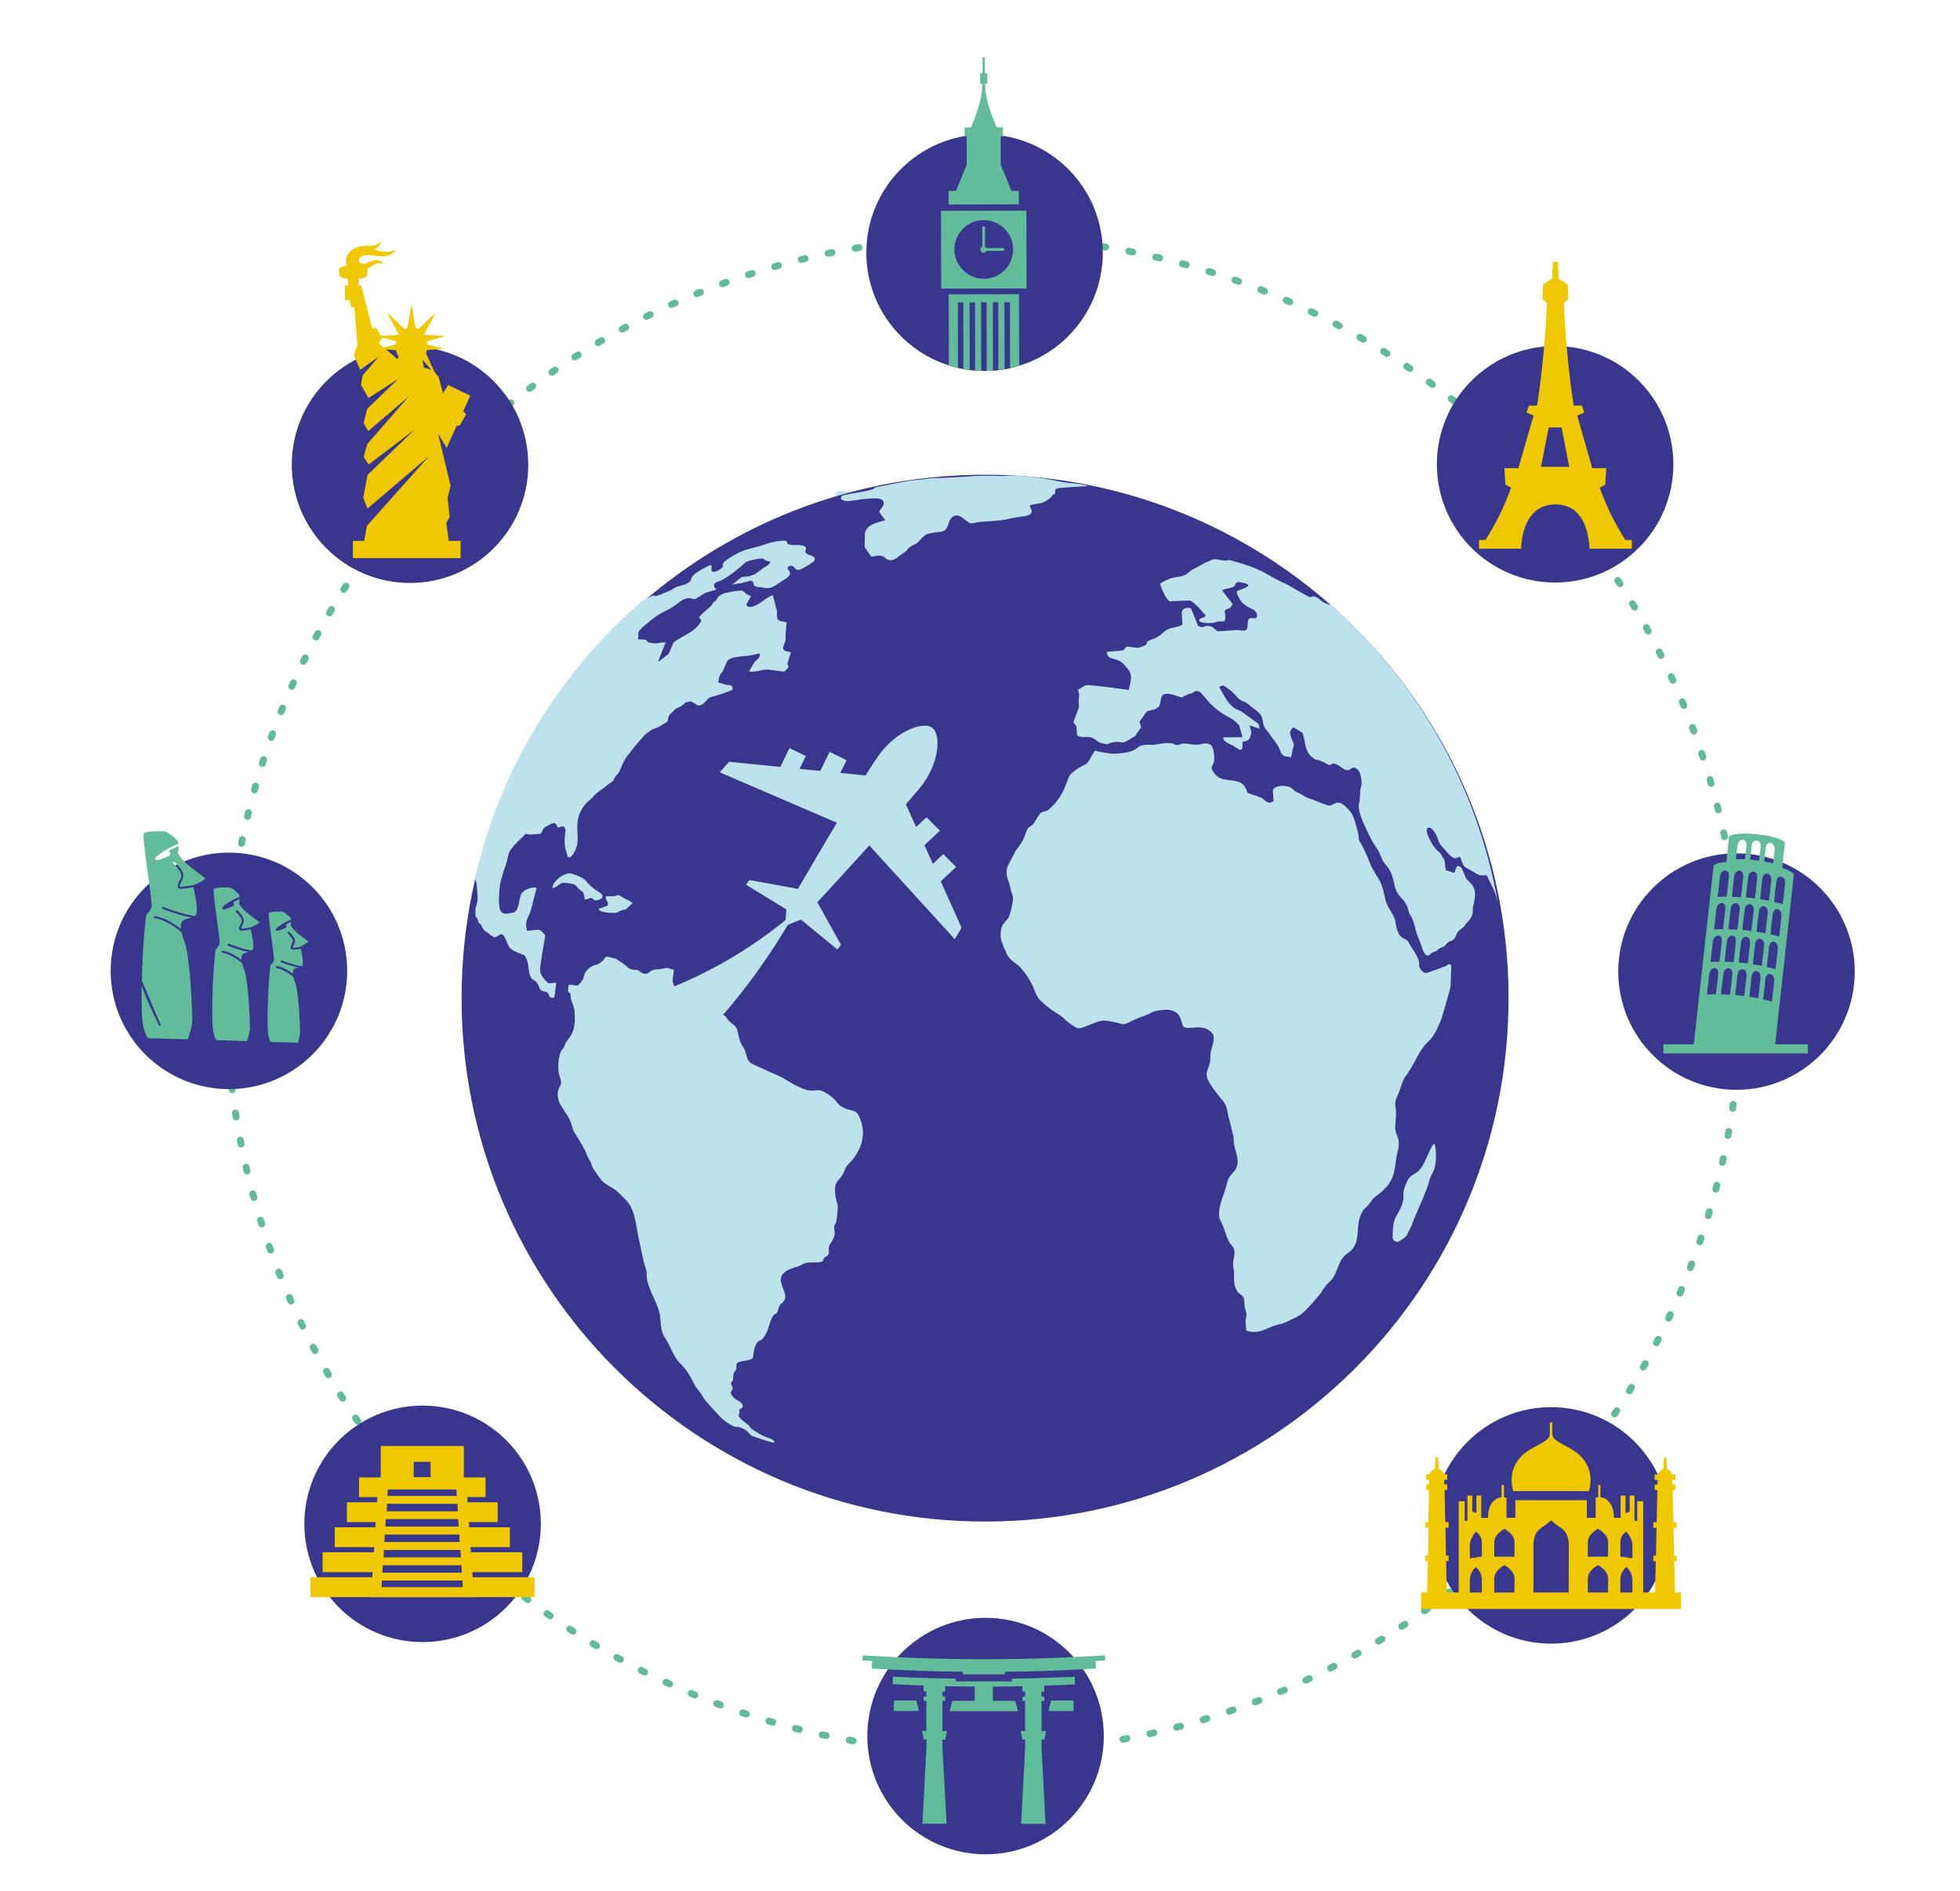 <?xml version="1.0" encoding="utf-8"?>
<!-- Generator: Adobe Illustrator 24.1.0, SVG Export Plug-In . SVG Version: 6.00 Build 0)  -->
<svg version="1.1" id="Layer_1" xmlns="http://www.w3.org/2000/svg" xmlns:xlink="http://www.w3.org/1999/xlink" x="0px" y="0px"
	 viewBox="0 0 1372.4 1324" style="enable-background:new 0 0 1372.4 1324;" xml:space="preserve">
<style type="text/css">
	.st0{fill:none;stroke:#61BB99;stroke-width:4.825;stroke-linecap:round;stroke-miterlimit:10;stroke-dasharray:2.757,16.515;}
	.st1{fill-rule:evenodd;clip-rule:evenodd;fill:#BDE2EC;}
	.st2{fill:#38378D;}
	.st3{fill:#BDE2EC;}
	.st4{fill:#EFC802;}
	.st5{fill:#62BC99;}
	.st6{clip-path:url(#SVGID_2_);}
	.st7{fill:#F18948;}
</style>
<circle class="st0" cx="688.8" cy="696.5" r="530.4"/>
<path class="st1" d="M573.1,303.6c2.7,0,5.3,0.1,7.9,0.1c-7.6-0.1-7.9-0.1-15.7,0C567.9,303.7,570.5,303.6,573.1,303.6z"/>
<path class="st1" d="M620.7,387.1c3,0.3,3.4-0.2,5.2-1c4.1-1.2,6.7,0.8,7.2-4.3c0.2-3.6,1.7-1.2,2.1-3.4c0.6-2.9-5.6-4.5-8.5-3.4
	c-0.6,0.2-1.1,0.5-1.6,1c-4.3,2.7-5.8-0.1-5,3.6c0.6,3.1-0.2,1.8-1.3,3.9C618.2,384.8,620,386.2,620.7,387.1L620.7,387.1z"/>
<path class="st1" d="M584.4,345.8c2.2,1.9,0.7-0.7,4.6,4.4c2.8,0.5,4.9,0.4,7.8,1.1c3.2,0.7,4.7-0.4,7.1-0.8c2.9-0.6,13-1.1,9.2-4.1
	c-4.3-3.2-8.6-1.7-14.9-1.8c-1,0-3.1,0-4-0.1C593,344.3,587.7,342.2,584.4,345.8L584.4,345.8z"/>
<path class="st1" d="M642.4,381.8c-5.4,0.8-4.3-1.3-5.9,6.9c-0.1,1.2-0.2,2.4-0.1,3.7c0.7,0.4,1,0.8,3.1,0.2
	c7.5-2.3,2.6-0.8,10.7-1.1c1-0.1,1.9-0.2,2.9-0.5c2.1-0.5,2-0.5,2.3-1.2c0.8-1.9-0.7-0.4,1.5-2c0.3-1.2,0.3-1.2,0.6-2.5l-3.9-1.8
	c-1.7-2-0.8-3-3.4-4.7c-1.6-1.3-3-2.9-4-4.7c-1.5-2.4,0.3-3.5-2-5.7c-2.6-2.3-1.5-2.6-6.6-2.8c-2.8,0-3.2,1.3-4.4,2.5
	c-1,1-0.9,0.7-0.5,1.9c0.4,1,0.4,2.5,0.8,3.3c1.4,1.6,3,2.9,4.9,3.9C639.9,378.1,642.4,378.6,642.4,381.8L642.4,381.8z"/>
<g>
	<path class="st2" d="M1056.3,698.9c0,202.4-164.1,366.5-366.5,366.5S323.2,901.3,323.2,698.9s164.1-366.5,366.5-366.5
		S1056.3,496.4,1056.3,698.9z"/>
	<path class="st3" d="M668.5,657.6L608.7,592c-13.5,14.9-27.2,29.8-36.4,39.8l16.6,29.8l-2.6,3.2l-25.5-20.9l-9.2,3.7
		c-19,32.1-42.1,61.7-68.5,88c-0.1,0.1-0.4,0.3-0.5,0.5l-0.5,0.5c-1.8,1.7-3.5,3.5-5.3,5.1l-4.4-6.5l-4.4-9.4l-4.9-4.7l-9.5-4.5
		l-5.8-0.6l-4.4-5.5l-2.7-1.9l-3.1-2.3l-2.3-2.8c3-0.8,5.8-1.7,8.6-2.6l0.8-0.3l0.8-0.3c38.1-11.8,73.7-30.9,104.6-56.1l0.5-7.4
		l-28.2-17.3l2.3-3.3l34,6.2c6.9-11.7,17.1-29.3,27.3-46.3l-82-35.3l6.5-7.4l35.9,3.6l6.4-13.2l11.4,5.6l-1,2.1l-3.3,6.9l14.5,1.4
		l5.5-11.3l1-2.1l11.9,5.9l-4.4,8.9l17.7,1.8c3.2-5.3,6.2-9.8,8.6-13.2c11.7-17.3,31.2-25,37.9-20.3c6.7,4.7,5.1,25.3-8,41.6
		c-2.7,3.3-6.2,7.4-10.3,12.1l7.2,15.9l5.6-5.3l1.7-1.5l9.4,9.4l-1.7,1.5l-9.2,8.6l5.9,13.1l5.6-5.3l1.7-1.5l9,9l-10.8,10l14.6,32.5
		L668.5,657.6z"/>
	<path class="st1" d="M931.3,423.6L931.3,423.6c-0.5-0.1-0.8-0.3-1.2-0.4c-5.9-1.9-5.8-4.4-9.9-5.6c-1.2-0.3-1.7,0.3-2.3,0.6
		c-1.9,0.1-12.7-6.9-16.2-8.7c-4.9-2.2-9.6-4.6-14.2-7.3c-2.8-1.7-5.8-3.1-8.9-4.4c-4.6-1.8-9.2-3.3-14-4.6
		c-3.1-0.9-3.7-1.2-5.5-0.8c-1,0.4-3.9-0.1-5.6-0.5c-5.3-1-4.5,0.5-8.9,1.7c-4.7,2.7-4.7,2.7-10.3,5.6c-2.3,1.8-3.5,3.5-7.4,4.4
		c-1.9,0.3-3.9,0.5-5.6,0.9c-3.2,0.9-6.3,2.3-9,4.2c0.6,2.7,3.9,10.7,6.7,12.4c6.9-0.4,6.9-0.4,14-0.6c3.1,0.6,9.2,8.2,11.2,10.4
		c-0.9,2.2-2.8,1.4-3.9,2.3c-3.5,3.7,8.9,3.3,10.5,2.6c4.5-2.1,7.2,1.7,7.2-4c-0.1-2.7-1.5-4.7,1.4-5.4c2.6-0.5,2.6-1.8,3.7-3.5
		c-3.6-4.7-3.6-4.7-7.3-9.4c0.9-1.4,7.1-1.5,8.5-3.1c0.9-1,0.6-2.3,2.4-2.7c1-0.4,5.5,0.6,6.9,1.5c2.3,1.4-4.6,3.5-5.5,3.9
		c-1.9,0.6-2.7,1-1.5,3.6c4.5,11,13.3,7.8,13.6,14.4c0,4.5-6.5-1.8-6.5,5.4c0,7.2-3,4.7-7.7,4.6l-13.5,1c-2.4-1.7-3.3-3.7-6.7-3.9
		c-3.1,0-3.2,1.9-6.9,0c-2.4-6.2-2.4-6.2-5-12.2c-3.2-1-6.3,0.3-6.4,2.6c0.1,4.2,0.1,4.2,0.5,8.7c-2.6,1.8-6.8,1.9-10,3.2
		c-4.1,1.9-4.1,4.7-12.6,7.7c-3.6,1.3-1.5,1.9-3.3,3.6c-0.1,0.1-5.1,1.9-5.3,1.9c-4.1-0.6-4.1-0.6-7.8-1c-4.4,3.2,2.3,2.4-14,3.7
		c0,3.7,2.4,4.4,5.9,5.3c4.4,1.2,5.1,2.7,7.4,5c5.8,6,3.3,9.5,2.1,16.4c-3.1-0.4-26.1-3.7-29.4-3.3c-2.2,0.3-4.1,2.1-6,3
		c0,3,1,2.1,0.5,5.4c-1.2,9.8,2.8,0.5-3.9,17.3c2.3,4.5,1.9-0.3,2.6,9.4c4.7,2.8,7.7-0.8,12.8,3c2.3,1.5,2.3,2.1,5.3,2.7
		c4.6,1.2,3.7-0.3,6.5-0.8c8-1.4,5.4,2.4,13-2.6c2.3-1.7,3.1-0.9,4.1-3.6c1-1.4,2.1-2.8,3.1-4.2c-0.4-4.9-2.7-2.3,0.8-6.7
		c1.5-1.8,2.4-4.6,4.9-5.1c4.1-1,3.5-0.5,6.7-2.7c2.7-3.6-1.2-11.9,10.8-8.2c7.3,2.3,3.9,2.1,9.1-0.3c1.9-1.2,1.8,0,4-1.4
		c6.9-5.1,6.4,7.2,24.6,16.9c4.9,2.7,4.4,2.8,7.7,5.8c1.3,4.2,1.3,4.2,2.4,8.5c-6.7,0.1-6.7,0.1-13.5,0.1c0.1,3.3,4.1,4.2,7.2,6
		c2.7,1.4,6.2,5.5,6.3-0.4c0.1-2.8-0.8-2.1,2.3-3c2.6-0.8,2.7-1.9,3.5-4.1c0.8-2.2,0-4-0.9-6.9c3.6,1.2,3.6,1.2,6.9,2.3
		c-0.1-3.2-0.4-3.3-2.4-4.7c-4.1-3-4.1-3-8.2-5.9c-3.6-2.8-1.2-1-5-2.8c-6.2-2.8-8.9-9.8-12.4-15.5c2.2-3,4.7-0.1,7.2,1.7
		c3.7,2.8,4.5,4.7,6.4,6.3c3.5,2.7,4.5,1.5,8,4.9c2.6,2.4,4.6,3,7.1,6c2.1,2.7,1.4,6.8,3.2,9.5c0.6,0.9,1.8,2.1,3,3.9
		c3,4.6,5.9,7.1,7.6,11.9c1.5,4.6,4,4,7.7,4.7c0.5-1.7,0.9-3.5,1-5.3c0.6-1.9,1.5-2.3,0.4-5.3c-1-1.9-1.7-4.1-2.1-6.3
		c-0.1-1.9,1.3-3,2.2-4.1c3.3,1.9,3.3,1.9,6.4,3.9c2.6,6,1,13.3,8.1,18.1c1.8,1.2,2.6,0.6,4.6,1.5c1.5,0.6,3,1.4,4.4,2.2
		c3.2,1.9,3-0.6,5.1-0.3c1.4,0.4,2.8,1,4,1.9c2.4,1.5,3.5,3,6.2,2.7c1.5-0.3,3.1-3.7,6.7,0c1.9,2.1,2.7,8.2,2.3,10.5
		c-0.1,1.4-0.8,2.1-0.8,3.9c-0.3,3.1-0.1,6.4-0.9,9.1c-1.4,5.9,5.1,17.8,8,23.9c1.4,2.8,3.1,5.4,4.9,8c1.7,2.8,3.2,7.2,4.1,8.7
		c1.5,2.3,3.1,3,5.1,7.3s1.7,5.6,3,10.1c2.1,8,5.9,7.3,8.9,14.6c0.6,1.8,0.5,3,1.4,4.6c0.9,1.7,1.4,2.2,2.2,4.1
		c1.7,4.4,2.3,9.5,4.4,13.7c1.7,3.5,2.7,11,6.2,11.4c1,0.1,1.8-1.2,2.7-1.9c1-0.8,1.9-0.5,3.1-1.2c0.8-0.6,1.5-1.3,2.4-1.9
		c0.9-0.5,1.9-0.9,3-1.3c1.8-1.4,2.2-3.1,4.7-3.9c4.7-1.2,2.7-5.6,7.6-8.6c3.6-2.8,2.4-3,3.7-4.1c2.1-1.8,3.6-4.2,4.2-6.9
		c0-1.5,0-3.1,0.3-4.6c0.9-4.4,2.7-9.4-0.4-14.8c-2.2-2.4-2.2-2.4-4.4-4.7c-1-1.9-1.9-4.5-2.8-6.4c-1-2.2-3-3.1-3.9-1.8
		c-2.3,4.5,0.4,5.1-7.7,2.2c-0.9-5.6,0.4-5.4-2.7-10c-0.6-1.2-1.5-2.2-2.6-3.1c-2.2-1.9-3.9-4.2-5.1-6.9c-0.9-1.8-1.4-2.3-2.2-4.5
		c-2.7-7.3,3.6-7.7,7.3,3.3c1.7,5,2.6,4.1,4.7,6.9c1.5,2.1,3.3,3.9,5.5,5.4c1.9,1.5,3.6,0,5.1-0.5c3.3,7.7,0.4,5.6,9.5,10.8
		c2.1,1.3,3.6,2.3,5.4,2.3c5.1,0.3,2.7-2.2,7.4,7.4c1.3,2.3,2.2,4.6,3,7.2c0.3,1,0.5,2.2,0.9,3.1h0.1
		c-14.5-80.5-55.8-153.5-117.2-207.3H931.3z"/>
	<path class="st1" d="M425.6,634c-3.2,1.3-3.2,1.3-6.4,2.4c0.3,3,11.3,3,12.2,2.7c1.9-0.4,1.5-0.8,3.1-1.4c5.3-2.2,0.4,2.2,8.5-5.4
		c-2.6-2.1-5.9-3-8.2-4.7c-1.9-1.7-3-0.3-5,0c-1.8-0.1-3.7-0.1-5.5,0C423.7,631.3,426,629.4,425.6,634L425.6,634z"/>
	<path class="st1" d="M386.8,621.8c2.3,0,4.5-2.7,6.5-3.5c1.2-0.3,8.6-0.1,10.4,2.2c1.2,1.5,0.5,1,2.2,2.4c3.2,2.4,2.4,1.3,3.6,6.9
		c2.2,0,2.7-1,4.2-1c1.5,0.1,1.8,1.4,3.2,1.7c1.4,0.3,9.5-2.2,1.5-6.5c-3.1-1.9-5.8-4.2-8-7.1c-1.9-2.4-9.4-5.5-12.2-5.4
		C394.3,611.9,387.2,616.7,386.8,621.8L386.8,621.8z"/>
	<path class="st1" d="M1004.4,800.8c-1.4,0.6-2.2,2.7-4.5,7.6c-1.9,3.9-2.2,5.5-4.5,8.9c-4.5,6.9-8,2.7-11.7,13.7
		c-3,8.2,2.4,6-6,20.5c-1.9,3.1-2.3,6.9-2.4,10.3c0,4.1-0.9,5.9,1.3,7.2c2.1,1.3,3.1,0.3,6.4-2.1c1.4-0.9,2.4-2.3,3-3.9
		c0.8-1.5,1.5-3.1,2.2-4.5c1.4-3.5,2.3-6,3.9-9.5c1.4-3.1,2.7-6.5,4.1-9.6c1-2.6,3-7.2,3.7-9.5c1.5-4.9,0.5-3.5,3.9-10.1
		C1006.1,814.8,1005.8,804,1004.4,800.8L1004.4,800.8z"/>
	<path class="st1" d="M590,346.9c-1.7,1.6-1.5,2.7,0.2,3.3c3.9,2.1,11.4-1.5,24-1.2c4.6,0.2,6.2,3.4,2.8,7c-2.7,2.9,0.2,4,2.8,8.3
		c-2.7,1.1-14.5,2.2-14.3,10.7c0.5,10.1-2.1,5.1,4.5,14.7c2.8,0,3.7-1.1,6.7-0.5c3.2,0.4,2.2,1.4,4.3,2.4c4.7,2,7-1.3,9.9-3.2
		c1.4-0.9,2.9-1.9,4-3c0.9-1.5,2.4-2.8,4-3.4c4.8-2.2,4.4-3.4,7.9-6.4c1.2-1.3,2.9-2,4.7-2.2c2.2-0.4,5.5-0.9,7.1-1
		c7.5-0.9,3.6-9.6,10.4-11.4c4.6-1.1,8.6,6.8,12.6,5.3c4-1.5,17.6-1,26.2-3.3c5.5-1.5,13.7-0.9,14.6-4.5c0.4-3.5-4.8-4.6,3.3-5.7
		c3.1-0.2,5.9-1.3,8.4-3.1c1-0.5,1.9-1.5,2.5-2.5c0.9-1.3,2.2-1,2.3-2.4s-0.7-2.2,1.5-2.8c3.6-0.7,16.7-1.4,20.9-1.6
		c-0.6-0.4,0.5-0.5-5-1.4c-3.7-0.6-10.4-0.8-16.5-2.3c-10.7-2.3-21.8-3.5-32.7-3.6c-3.6,0.2-7.2,0.3-10.8,0
		c-7.6-0.1-15,0.2-22.5,0.8c-3.5,0.3-8,0.3-11.4,0.6c-4.5,0.3-7.7,0-11.8,0.5c-3.9,0.5-6.2,0.9-10.7,1.3c-3.7,0.2-16.1,2.8-20.5,3.7
		c-1.7,0.4-3.9,0.6-5.1,0.9c-3.4,0.8-0.5,0.8-3.9,1.9C606.4,344.1,595.8,345.5,590,346.9L590,346.9z"/>
	<path class="st1" d="M398.1,689.7c-0.4,4.7-0.6,4.1,0.3,5.3c0.1,0,0.5,0.3,0.5,0.3c0.3,0.1,0.4,0.4,0.6,0.5
		c-0.4,5,2.4,7.1,2.8,12.2c1.3,16.4-3.9,17.5-6.4,22.8c-1.4,2.8-0.4,2.1-2.3,4.1c-2.3,2.4-3.7,13.1-1.8,18.6c2.7,7.2-0.1,5.6-1,10.3
		c-1.9,9,5.9,14,8.7,21.7c0.8,1.9,1.4,4.4,1.9,6c0.6,1.4,5.3,8.2,8.5,14.6c0.9,1.9,1.3,3.3,2.3,5.3c3,4.9,1.4,3.3,2.7,6
		c0.4,0.9,0.9,1.5,1.5,2.2c0.5,0.8,0.8,1.4,1.5,2.3c4.7,6.9,4.1,5.6,12.2,10.8c2.7,1.7,5.9,5.4,8.2,7.6c6,5.9,6.7,15.7,8.6,25.3
		c1.7,8.2,1.7,8.2,3.6,16.7c0.9,4.4,2.4,6.2,2.3,10.7c0.1,9.6,9.4,21.3,9.5,29.9c0.8,12.2,2.3,11.6,5.4,17.3
		c1.5,2.7,2.8,6.2,4.5,8.9c4.2,7.4,5.8,5.6,11.2,14.9c1.7,2.7,2.1,5.1,4.6,8c1.8,2.3,3.5,4.7,4.9,7.3c0.5,1,9.6,11,11.2,12.6
		c2.1,2.1,4.4,3.9,6.9,5.4c5.4,3.2,4.6,1,7.8,2.4c4.9,1.9,5.6,4.2,7.3,5.5c0.3,0.3,11.6,4,13,4.4c5.4,1.5,2.4-1.2,1.9-1.5
		c-2.3-1.5-4.7-1-12.7-6.2c-4-2.7-1.9-1.7-4.6-4.4c-1.3-1.3-3.5-2.3-4.9-3.9c-2.7-2.7-1.2-2.8-1-4.4c0.4-2.7-1.7-1.2,1.5-3.2
		c1.2-0.8,1.5-3.2-2.7-5.4c-1.5-0.6-3-1.8-3.9-3.2c-1.9-2.6-0.6-3.3,0.1-4.5c0.9-2.6-1.7-2.7-0.8-4.7c0.6-2.1,1.5,0,1.4-4.5
		c0-2.3,0.6-2.7,1.7-4.2c1-1.5,0-3.5,1-5c1.7-1.9,9.4-1.4,10.8-3.5c1-1,0.3-6.5,3.1-10.7c1.9-3,3.1,0.5,7.2-8.2
		c1-2.6,2.8-9.6,4.5-11.2c1-1.2,1.5-0.4,2.4-1.7c0.5-1,0.8-2.1,1-3.1c1.2-3.7,2.2-2.7,3.7-5.1c5.4-7.2-13.2-18,9.6-24.1
		c2.1-0.5,4.6-2.6,6.5-2.7c2.7-0.4,6.7,0,9.4-0.5c2.4-0.6,1.4-0.5,2.4-2.3c1-1.8,1.3-0.8,2.7-2.2c2.3-2.3-0.4-4.7,1.9-8.2
		c5-7.3,2.6-7.8,2.8-11.8c0.1-2.7,0.8-1.5,1.5-3.7c0.5-3.1,0.8-6.2,1-9.2c0.4-2.7-1.4-5.8-1.8-9.9c-0.9-9.8,2.4-8.7,5.6-14.6
		c1.4-2.7,1.5-4.7,3.9-6.9c8.3-8.2,13.2-20.3,7.4-32.9c-1.8-3.9-3.3-4-7.3-5c-8.6-2.4-7.4-5.8-13.3-9.9c-9.9-7.1-9.1-1.3-17.8-4.4
		c-5.9-2.1-10-4.9-14.9-7.8c-2.4-1.4-21.7-9.6-23.1-10.8c-2.4-2.4-2.4-4.7-3.5-8c-0.9-3.1-2.7-3.7-3.7-7.4c-2.2-6.9-1-8.9-5.4-11.9
		c-6-4.4-1.8-5-9.2-7.1c-2.7-0.8-4.7-2.1-8.3-2.1c-5.3-0.1-10-0.1-13.7-7.4c-5.9-11.8-7.8-5-10.1-11.4c-0.9-2.3,0-5,0.5-9.6
		c-7.4-2.8-4.5-0.6-12.4-0.4c-5.1,0.1-5.5,5.3-10.7,2.1c-3.1-2.2-0.9-1.4-5.3-1.9c-1.9-0.1-3.6-0.9-4.7-2.4c-1-0.9-6.9-5.3-8.5-5.5
		c-8.9-2.3-4.9-1-9,2.3c-3.5,3-5.6,1.7-9,4.7c-5,4.5-2.2,5.8-5.3,9.4C403.3,692.3,403,688.8,398.1,689.7L398.1,689.7z"/>
	<path class="st1" d="M332.8,615.9L332.8,615.9c0.6,1.3,0.9,2.6,1,4c0.3,3.7,0.3,3.7,0.6,7.8c0.1,5.9-1.3,5.6-1.5,9.9
		c-0.3,6.2,0.9,3.5,1.7,6.8c1,3.7,1.9,1.4,2.8,4.4c0.6,1.8,1.9,3.2,3.7,4c1.4,1.2,2.8,2.3,4.4,3.3c2.6,1,4.5-3,6.3-1.7
		c2.1,1.3,3.3,7.2,5.5,9.6c1.9,2.2,9.1,4.5,9.5,4.7c1.8,1.2,3,5.4,3.3,9.2c1.3,10.8,3.6,5.9,6.7,11.6c0.9,1.5,0.8,3.1,2.2,4
		c1.4,0.9,3,0.6,4.2,1.5c1.8,1.5,0.9,3.3,3.1,3.7c2.8,0.3,1.9-1.8,3.2-10.5c-3.9-0.4-4.7,1.9-7.7-1.8c-1.5-1.9-3.7-4.1-3.6-7.8
		c0.1-3.1,2.7-18.6,3.6-23.5c-1-1.7-3.5-4.2-5.1-4.1c-3.9,0.4-3.9,0.4-7.7,0.8c-1.9-8.1,1-8.2,2.7-14.5c1.4-4.9,2.6-10.3,4-15.5
		c-2.2-1.2-8.2,0.8-10.4,3.6c-2.3,3.5-1.4,12.4-5.9,13.6c-8.7,1.9-11.2,1.5-9.6-17.1c0.6-5.8,2.7-11.4,4.4-16.3
		c1.5-4.2,1.2-7.8,3.7-11c3.2-3.7,0.8-1.5,6.3-6.9c5.4-4.9,2.7-4.1,6.7-3.3c1,0,6.4-0.5,7.8-0.6c2.7-5.6,2.3-4,6.5-6.5
		c3.7-1.9,3.6-1,5.5,2.2c2.2-0.4,3.7-1.9,4.9,0.3c1.2,2.1-1.9,9.4,1.2,17.6c0.5,1.5,0.5,1.5,1,3c2.4-0.1,3.5-2.1,4.7-4.5
		c5.4-9.8-3.2-19.6,7.2-32.6c1.5-1.7,3.2-3.2,5-4.7c1.5-1.9,3.3-3.6,5.4-5c2.2-1.2,3.6-2.8,5.8-4.4c5.6-4,2.1-0.9,5-5.4
		c1-1.5,1-0.8,2.3-2.7c0.5-0.8,1.4-3,1.8-3.9c3-7.4,5-8.5,8.5-13.3c1.4-1.9,8.2-9.8,10-11c4.4-3,2.2-1.7,7.2-3.6
		c3.2-1.9,3.2-1.9,6.7-4c1-4.6,0.5-3.9,3.6-6.9c3.6-3.5,2.3-1.8,6-4c3.7-2.2,0.3-2.2,6.9-3.3c1.7,0.9,3.3,1.8,4.7,3
		c5.9-0.3,4.5-5.1,10.9-6.5c4.5-1.2,9-2.7,13.3-4.5c0.5-3.5-0.9-3.3-4.1-3.5c-3-0.9-3-0.9-5.8-1.8c0.5-3.9,0.9-5.1,3.2-7.8
		c1.5-3.6,1.5-3.6,3.2-7.3c3-3.5,13.3-3,17.1-4c2.7-0.6,2.7-0.6,5.4-1.2c1.2,2.4-1.8,4.5-3.5,6c-1.8,3.2-1.8,3.2-3.9,6.7
		c5.1,0.6,8.5-1.3,13.1-1.4c5.9,0.8,5.9,0.8,11.7,1.5c5.1-4.9,2.1-3.3,2.2-5.8c1.2-4,1.2-4,2.4-7.8c-1.9-0.6-4.2-0.3-5.3-2.1
		c-0.6-1,0.8-4.2,1.5-5.9c0.1-5,0.1-5,0.5-10c-0.1-2.2,1.2-2.2-0.6-3.2c-1.4-0.3-2.7-0.5-4.1-0.8c-1.9-1-1.9-3.7-1.7-6.3
		c-1.4-6-1.4-6-3-11.7c-4.2,1.4-8.5,6-13,7.7c-3.2,1.3-5.6,0.3-5.5-1.2c1.7-3,1.7-3,3.3-5.8c-1.3-0.4-2.4-1-3.6-1.8
		c-0.8-1-1.8-1.8-3.1-2.1c-4.2,0.3-8.6,0.9-12.7,2.1l-2.6,1.5c-1.9,1.4-1,0.9-1.9,2.4c-1.5,2.4-2.4,1.2-3.5,4.2
		c-4.5,4-4.5,4-8.9,8.1c-0.1,2.4,2.7,1.4,0.5,4.5c-1.4,2.1-3.2,3.9-5.3,5.4c-2.8,2.1-11.3,6.2-13.2,8.3c-0.4,0.5-2.8,7.1-3.7,8.1
		c-3.6,2.7-3.6,2.7-7.2,5.5c2.7-7.1,2.7-7.1,5.4-13.7c-5.3-0.4-4.9,1.4-11.2,0.1c-2.3-0.5-1.4-1.4-3-2.1c-6.9-0.8-4.7,1.4-4.9-4.6
		c0-1.5,2.1-3.3,4-5c1.9-1.5,3.2-2.7,5.4-4.5c8.5-6.7,10.9-5.4,18.6-11.7c6.7-5.4,9.8-2.4,11.4-2.6c2.7-0.9,5.1-3.5,8.1-4.5
		c3.7-1.2,3.7-1.2,7.1-2.1c-0.3-1-3.2-2.6-0.6-4.9c2.1-1.2,3.1-0.9,5.4-2.3c2.1-1.2,3.5-2.3,5.1-3.3c3-2.2,5.9-4.5,8.6-6.9
		c1.3-1.5,3.1-2.6,5-3c2.3-0.6,4.6-1,6.9-1.4c2.6-0.1,2.7,0,3.6,1.2c1.3,0.4,2.6,0.8,3.9,1c-0.8,2.2-2.8,3.2-5.3,4.6
		c-2.7,2.1-2.7,2.1-5.6,4.2c-6.5,2.4-4.2,1.2-9.2,1.9c-3.2,2.6-3.2,2.6-6.7,5.3c2.1-0.4,4.6-0.8,6.4-1c3.3-0.9,3.3-0.9,6.7-1.8
		c3.3,1.2,0.3,4,5,4.5c8.1,0.9,7.7,2.2,15.9-3.6c3.1-2.2,7.7-4,6.2-7.2c-0.4-0.8-1.4-1.5-1.2-2.6c0.5-2.1-1.4,1.9,0.4-0.8
		c0.3-0.3,0.3-0.3,0.3-0.3c4.2-1.7,3.3,3.3,7.8,2.4c3.5-1.7,6.8-3.6,9.8-6c2.2-3.5-3.2-4-4.7-4.9c-3.7-2.3,1.9-4.4-3-5.9
		c-3.3-0.9-6.9,0-9.5-0.8c-3.9-1.2,0.9-3.3-6.3-2.6c-4.2,0.5-8.3,1.4-12.4,3c-1.7,0.6-9.6,2.6-12.7,3.5c-5,1.9-9.8,4.6-14,8
		c-2.3,2.2-0.9,2.6-1.2,3.5c-0.8,2.1-6.9,4.7-7.8,3.2s1.5-5.4-2.3-3.7c-3.3,1.5-6.5,3.5-9.5,5.6c-4.5,3.6-0.6,4.6-6.5,7.2
		c-1.9,0.9-5.3,1.3-7.7,2.6c-1.9,1-0.1,0.4-2.7,1.7c-1.7,0.8-9.5,4-10.4,4.1c-2.3,0,0.3-1.9-6.5,1.8c-1.9,1-2.6,1.4-3.7,2.2
		c-0.1,0.1-0.3,0.1-0.4,0.3c-58.1,50.4-98.8,117.9-116,193L332.8,615.9z"/>
	<path class="st1" d="M819,520.3c-5-0.3-8.7,1.4-13.5,1.2c-13-0.4-4.9,5.3-24.4,6.2c-5,0.1-9.5-1-14.4-2.1c-1.8,2.2-4.1,8.1-6.3,9.4
		c-4.9,2.7-5,2.3-10.1,6.5c-3.9,3.1-3.2,14.2-15.8,25.2c-2.2,1.9-3.9,1-6,2.7c-1.3,1.7-2.4,3.3-3.5,5.3c-3.6,6.3-4.7,1.5-7.2,9.8
		c-1.2,4-4.1,8-6.5,11c-3,5.6-3,5.6-5.9,11.4c-1.8,6.8,1,8.9,2.1,15c0.4,2.7,1.7,4.4,1.8,6.9c0.1,3-2.1,12.3-3.3,14
		c-3.1,3.9-5.9,5.4-5.3,13.5c0.3,3.1,3.5,10.5,5,13.1c2.7,4.1,6.4,5,9.5,8.9c3,3.3,5.4,7.1,7.4,11c2.3,4.7,2.6,8.1,6.5,11.8
		c6.9,6.7,12.8,9.1,15.4,11.6c1.5,1.5,3.2,3,4.9,4.1c5.6,4,5.5,4,12.1,1.4c11.8-4.9,10.4-4,20.7-2.1c2.7,0.5,4,1.7,6.8,0.4
		c4.2-1.9,8.1-3.9,12.6-5.4c7.3-2.6,3.6-3.1,13.1-4c5.9-0.5,9.6,1.2,11.6,5.3c2.8,6.3,0.1,8.1,9.5,7.1c4.5-0.4,8.9-0.3,12.4,3.3
		c3.5,3.3,0.5,9.6-0.3,13.1c-0.6,2.7-0.1,5.1-0.8,8.3c-1.9,8.9-7.1,6.7,9.6,27.2c3.1,4,2.2,6.7,4,12.2c1.5,6.4,1.5,6.4,3.1,12.8
		c-0.4,8.7,4.7,14,2.1,20.9c-1.4,3.5-3.9,4.5-5.5,7.6c-0.9,1.5-2.3,7.8-3.1,10c-1.9,5.1-5.5,14.9-2.7,19.9
		c2.7,4.4,3.9,11.3,6.2,15.1c1.5,2.2,3.6,3.7,3.6,6.8c-0.1,4.2-1.5,6.8-0.8,10.7c1.4,6.5-1,11,2.7,16.6c1.4,2.4,3.7,2.6,4.5,4.7
		c0.8,2.6,0.3,5,1,7.7c1,3,1.4,3.9,0.3,8c0.3,3.6,0.3,3.6,0.5,7.3c9.1,3.2,15.3-2.6,21.7-4c6.2-1.5,6.4-2.1,11.4-4.5
		c3.5-1.4,6.5-3.6,9.1-6.3c3.3-3.5,6.5-7.1,9.5-10.8c1.8-2.7,2.4-3.7,4.1-5.9c1.5-1.9,3.9-3.7,5-5.5c2.3-3.3,4.2-10.9,6.8-14
		c4.1-5,6.2-3.2,9.4-10.8c1.9-6.9,0.1-15.5,5-22.5c1.5-2.3,2.1-1.7,3.9-4.1c4.5-6.3,3.1-4,8.2-8.2c8.7-7.6,9.6-13,10.7-22.3
		c0.5-5,2.7-9.6,1.9-14.4c-0.6-2.7-3-6.4-2.3-11.3c1.8-14.4-2.2-12.1,1.9-20.8c1.9-4.1,2.8-9.1,4.9-12.1c3.3-4.6,6.2-9.5,8.7-14.5
		c5.8-11,8.6-9.5,12.4-16.7c1.8-3.2,3.2-6.5,4.5-9.9c1.4-5,5.8-19.3,6.3-22.5c0.3-7.4,0.3-7.4,0.5-14.8c-2.1-1.5-2.1-0.1-3.9,0.6
		c-1.8,0.8-12.8,4.9-13.7,4.9c-1.7,0.1-3.6-1.9-4.2-3.1c-1.7-3.2,0.3-3.3-1.7-7.4c-1.9-4.1-4.1-6.9-6.3-10.8c-2.3-4.1-5.6-1.4-8-8.6
		c-2.4-7.6,0.4-5.1-4.9-13.9c-4.1-6.9-3-6.8-4.9-14.2c-2.6-9.5-6.3-10.9-9.4-19c-1.7-4.6-3.7-9.1-6.2-13.5c-2.6-4.1-0.9-3.1-2.1-7.8
		c-1.3-4.7-2.8-11.7-5.3-14.6c-10.3-12.6-11.2-2.4-16.3-4.6c-4.1-1.4-8.9-3.6-13.6-5.1c-2.2-0.8-3.7-2.3-6.4-3.5
		c-4.7-1.9-2.3-1.9-5.9-3.9c-3.3-1.8-11.7-1.4-12.2,2.4c0.4,3.7,0.4,3.7,0.6,7.3c-3.7,2.3-5,0.3-8.1-2.2c-5.1-1.9-5.1-1.9-10.1-3.6
		c-1.5-3.2-1.8-5.5-4.9-7.1c-5.5-3-13.6-0.1-18.5-6.7c-3.6-4.9-0.8-4.7-0.1-8.2c0.1-0.4,0.6-10.1-2.8-11.9c-2.8-1.4-5.8-0.5-7.7,0
		c-3.5,0.6-7.6-0.9-11.2-0.6c-2.1,0-2.7,1-4.1,1C822.3,521.6,822.2,520.5,819,520.3L819,520.3z"/>
</g>
<g>
	<circle class="st2" cx="1088.9" cy="325.1" r="82.8"/>
	<path class="st4" d="M1138.1,378.1c-7.4-11.5-13.4-23.8-18-36.7l3.9-2l0.7-11.6h-9.8l-10.5-36.8l4.9-2.1l-1.6-4.9h-5.7
		c-1.2-6.3-5.3-34.4-7-71.6l3.2-3.1l-0.4-10.1l-6.4-4l-0.6-11.8h-3.4l-0.6,11.8l-6.4,4l-0.4,10.1l3.2,3.1c-1.7,37.2-5.8,65.3-7,71.6
		h-5.7l-1.6,4.9l4.9,2.1l-10.6,36.8h-9.8l0.7,11.6l4,2c-4.6,12.9-10.6,25.2-18,36.7h-4.5v6.1h29.5c0.8-16.7,7.4-31,24-31
		s23.1,14.3,23.9,31h29.6v-6.1H1138.1z M1079,326.9l5.4-27.6h9l5.4,27.6H1079z"/>
</g>
<g>
	<circle class="st2" cx="1215.9" cy="680.3" r="82.8"/>
	<path class="st5" d="M1243,731.2l13-118.4c0.2-1.6-3-3.4-8.1-5l1.9-17.3c0.2-2.3-8.3-5.1-19.1-6.3c-10.8-1.2-19.8-0.3-20.1,2
		l-1.8,17.3c-5.4,0.5-8.9,1.5-9,3.1L1186,731.2h-21.3v6.4h101.2v-6.4H1243z M1236.2,653.5c-2.1-0.4-4.1-0.8-6.2-1.1
		c0.5-4.7,1-9.5,1.6-14.2c0.6-5.6,6.8-4.5,6.2,1.1C1237.2,644,1236.7,648.8,1236.2,653.5L1236.2,653.5z M1236.2,685.6
		c0.6-5.6,6.7-4.1,6.1,1.5c-0.5,4.7-1,9.5-1.6,14.2c-2-0.6-4.1-1.1-6.1-1.5C1235.2,695.1,1235.7,690.3,1236.2,685.6L1236.2,685.6z
		 M1235.2,662.1c-0.5,4.7-1,9.5-1.6,14.2c-2.1-0.4-4.1-0.8-6.2-1.1c0.5-4.7,1-9.5,1.6-14.2C1229.6,655.4,1235.8,656.5,1235.2,662.1
		L1235.2,662.1z M1232.7,684.8c-0.5,4.7-1,9.5-1.6,14.2c-2.1-0.4-4.1-0.8-6.2-1.1c0.5-4.7,1.1-9.5,1.6-14.2
		C1227.1,678.1,1233.3,679.2,1232.7,684.8L1232.7,684.8z M1227.9,637.7c-0.5,4.7-1,9.5-1.6,14.2c-2.1-0.3-4.2-0.5-6.3-0.7
		c0.5-4.7,1-9.5,1.6-14.2C1222.3,631.4,1228.5,632.1,1227.9,637.7L1227.9,637.7z M1225.4,660.4c-0.5,4.7-1,9.5-1.6,14.2
		c-2.1-0.3-4.2-0.5-6.3-0.7c0.5-4.7,1-9.5,1.6-14.2C1219.8,654.2,1226,654.9,1225.4,660.4L1225.4,660.4z M1222.9,683.2
		c-0.5,4.7-1,9.5-1.6,14.2c-2.1-0.3-4.2-0.5-6.3-0.7c0.5-4.7,1-9.5,1.6-14.2C1217.3,676.9,1223.5,677.6,1222.9,683.2L1222.9,683.2z
		 M1215.5,659.5c-0.5,4.7-1.1,9.5-1.6,14.2c-2.1-0.1-4.2-0.2-6.3-0.3c0.5-4.7,1-9.5,1.6-14.2
		C1209.9,653.6,1216.2,653.9,1215.5,659.5L1215.5,659.5z M1213,682.3c-0.5,4.7-1,9.5-1.6,14.2c-2.1-0.1-4.2-0.2-6.3-0.3
		c0.5-4.7,1-9.5,1.6-14.2C1207.4,676.4,1213.7,676.7,1213,682.3z M1244.8,664.4c-0.5,4.7-1,9.5-1.6,14.2c-2-0.5-4.1-1.1-6.1-1.5
		c0.5-4.7,1-9.5,1.6-14.2C1239.4,657.2,1245.5,658.8,1244.8,664.4L1244.8,664.4z M1247.4,641.6c-0.5,4.7-1,9.5-1.6,14.2
		c-2-0.6-4.1-1.1-6.1-1.5c0.5-4.7,1-9.5,1.6-14.2C1241.9,634.5,1248,636,1247.4,641.6z M1249.9,618.9c-0.5,4.7-1,9.5-1.6,14.2
		c-2-0.6-4.1-1.1-6.1-1.5c0.5-4.7,1-9.5,1.6-14.2C1244.4,611.7,1250.5,613.2,1249.9,618.9L1249.9,618.9z M1236.4,593.7
		c0.6-5.6,6.8-4.2,6.2,1.4c-0.3,3.1-0.7,6.3-1.1,9.5c-2-0.6-4.1-1-6.2-1.4C1235.7,600,1236,596.9,1236.4,593.7z M1240.2,616.5
		c-0.5,4.7-1,9.5-1.6,14.2c-2.1-0.4-4.1-0.8-6.2-1.1c0.5-4.7,1.1-9.5,1.6-14.2C1234.6,609.8,1240.8,610.9,1240.2,616.5z
		 M1226.5,592.4c0.6-5.6,6.9-4.9,6.3,0.7c-0.3,3.2-0.7,6.3-1.1,9.5c-2.1-0.3-4.2-0.5-6.3-0.7
		C1225.9,598.7,1226.2,595.6,1226.5,592.4z M1230.4,614.9c-0.5,4.7-1,9.5-1.6,14.2c-2.1-0.3-4.2-0.5-6.3-0.7c0.5-4.7,1-9.5,1.6-14.2
		C1224.8,608.6,1231,609.3,1230.4,614.9L1230.4,614.9z M1216.6,592.3c0.6-5.6,6.9-5.7,6.3-0.1c-0.3,3.2-0.7,6.3-1.1,9.5
		c-2.1-0.1-4.2-0.1-6.3,0L1216.6,592.3z M1214.3,613.7c0.6-5.6,6.9-5.4,6.3,0.3c-0.5,4.7-1,9.5-1.6,14.2c-2.1-0.1-4.2-0.2-6.3-0.3
		C1213.2,623.2,1213.7,618.4,1214.3,613.7z M1211.8,636.5c0.6-5.6,6.9-5.4,6.3,0.3c-0.5,4.7-1,9.5-1.6,14.2
		c-2.1-0.1-4.2-0.2-6.3-0.3C1210.7,645.9,1211.2,641.2,1211.8,636.5L1211.8,636.5z M1204.3,613.8c0.6-5.6,6.9-5.7,6.3-0.2
		c-0.5,4.7-1,9.5-1.6,14.2c-2.1,0-4.3,0.1-6.3,0.2C1203.3,623.3,1203.8,618.5,1204.3,613.8L1204.3,613.8z M1201.8,636.6
		c0.6-5.6,6.9-5.8,6.3-0.2c-0.5,4.7-1,9.5-1.6,14.2c-2.1,0-4.2,0.1-6.3,0.2C1200.8,646.1,1201.3,641.3,1201.8,636.6L1201.8,636.6z
		 M1199.3,659.4c0.6-5.6,6.9-5.8,6.3-0.2c-0.5,4.7-1,9.5-1.6,14.2c-2.1,0-4.2,0.1-6.3,0.2C1198.3,668.8,1198.8,664.1,1199.3,659.4
		L1199.3,659.4z M1196.8,682.2c0.6-5.6,6.9-5.8,6.3-0.2c-0.5,4.7-1,9.5-1.6,14.2c-2.1,0-4.3,0.1-6.3,0.2
		C1195.8,691.6,1196.3,686.9,1196.8,682.2L1196.8,682.2z"/>
</g>
<g>
	<circle class="st2" cx="287.1" cy="325.4" r="82.8"/>
	<path class="st4" d="M256,188.7c2-0.9,3.9-2,5.7-3.1c1.1-0.8,2.4-1.2,3.8-1.3c1,0,2,0.2,3,0.4c-0.5-0.8-1.2-1.5-2.1-1.9
		c-1.1-0.5-2.4-0.7-3.6-0.6c-1.4,0.2-2.8,0.6-4.2,1.1c-1,0.4-1.8,0.7-2.6,1.1c-1.8,0.8-3.8,0.3-4.5-1.1c-0.7-1.4,0.3-3.1,2.1-3.9
		c2.4-0.9,5-1.1,7.4-0.6l0,0c4.2,0.7,7.4,1.1,10.3,0.3c2.4-0.7,4.4-2.2,6-4c-8.2,2.8-12.4,0.1-15.6-0.4c0.3-0.1,0.6-0.2,0.8-0.4
		c1.2-0.5,2.3-1.4,3.1-2.5c0.6-0.9,1-1.9,1.2-2.9c-0.8,0.6-1.5,1.2-2.3,1.8c-1,0.7-2.1,1.1-3.2,1.2c-1.4,0.2-2.8,0.1-4.2,0.2
		c-2.1,0.1-6.4,0-10.5,2.8c-6.6,4.6-5.4,13.2,1.2,15C250.6,190.2,253.4,189.9,256,188.7z"/>
	<path class="st4" d="M329.3,277.1l-15.4-7.5l-3.7,5.7l-3.1-11.4l-2.9-3.5l0,0l-5.9-13c0.3-0.7,0.5-1.5,0.6-2.3l11.9-0.8l-11.7-3.2
		c0-0.7-0.1-1.4-0.3-2.1l13.1-3.7l-15-0.9l-0.1-0.1l8.3-15.4l-12.2,11.5c-0.6-0.4-1.3-0.7-2-0.9l-2.8-16.6l-2.8,16.6
		c-0.7,0.2-1.4,0.5-2,0.9l-12.4-11.5l8.3,15.4l-0.1,0.1l-12.3,0.8l-3.4-5.9l-2.7,0.8l-7.8-30.2h-2l0.4-4.7c3.3-0.4,5.8-1.3,5.8-2.3
		l0.4-4.5l0,0v-0.1c0-1.1-2.6-2-6.4-2.3v-2c0-0.4-1.7-0.8-3.7-0.8s-3.7,0.3-3.7,0.8v2c-3.7,0.4-6.4,1.3-6.4,2.3v0.1l0,0l0.4,4.5
		c0,1.1,2.4,1.9,5.8,2.3l0.4,4.7h-2.4V210h3.4l0.9,5h2.3l2.2,26.4l-2.5,7.4l4.4,10.2l13.2-9.5l-11.5,13.4l-1.2,6.6l5.3,9.2
		l20.7-13.3l-21.6,20.9l-2.5,9.9l3.2,5.7l28.5-24.4l-29.1,33.4l-2.6,9l3.5,5.4l0,0l32.3-24.6l-33,31.8l-3.1,15.9l3,7.7l43.1-36.7
		l-43.5,48.8l-1.9,10.5h-7.9v12.1h75.4v-12.1h-8.3l-1.7-12.5l2.4-4.2l-1.5-13.4l2.1-8.6l-8.8-36.5l6.1,10.2v-0.2l6.9-15.3l2.2-0.3
		l4.5-7.7l-2-2.3L329.3,277.1z M265.3,240.3l2.3-4l-0.1-0.1l9.8,2.8c-0.1,0.7-0.2,1.4-0.3,2.1l-8.2,2.3L265.3,240.3z M278.3,251.5
		l-7.9-6.8l6.9,0.5c0.3,1.7,0.9,3.3,1.8,4.7L278.3,251.5z M296.8,257.4l-1.1-5.6l6.4,7.1L296.8,257.4z"/>
</g>
<g>
	<circle class="st2" cx="1086.1" cy="1068.1" r="82.8"/>
	<path class="st4" d="M1059.5,1044.1h53.2c3.1-11.8-1-21.8-10.2-28c-8-5.4-15.6-7-15.6-12.4V996h-1.7v7.7c0,5.5-7.4,6.9-15.6,12.4
		C1060.5,1022.3,1056.3,1032.2,1059.5,1044.1z"/>
	<path class="st4" d="M1172.8,1115.1l-0.5-21.9h1.7v-3.9h-1.8l-0.4-19.5h2.2v-3.9h-2.3l-0.5-22.5h1.9v-3.9h-2l-0.1-3.2h2.1v-3.9
		h-2.3c-0.5-1.7-1.8-3.1-3.5-3.6l-0.6-8.2h-1.6l-0.6,8.2c-1.7,0.5-3.1,1.9-3.6,3.6h-2.3v3.9h2.1l-0.1,3.2h-2v3.9h1.9l-0.5,22.5h-2.3
		v3.9h2.2l-0.4,19.5h-1.8v3.9h1.7l-0.5,21.9h-8.3v-63.9h-4.2v13.8l-1.9-0.2v-17.6h-3.4v11.2l-2.9,1.1v-12.3h-3.4v15.6h-4.7
		c0-10-5-14-9.5-14.4v-8.6h-1.5v8.6c-0.6,0.1-1.2,0.2-1.8,0.4v14h-6.2v-12.4h-50v12.4h-6.2v-14c-0.6-0.2-1.2-0.3-1.8-0.4v-8.6h-1.7
		v8.6c-4.6,0.4-9.5,4.4-9.5,14.4h-4.7v-15.6h-3.4v12.3l-2.9-1.1v-11.2h-3.4v17.6l-1.9,0.2v-13.8h-4.2v63.8h-8.3l-0.5-21.9h1.7v-3.9
		h-1.8l-0.4-19.5h2.2v-3.9h-2.3l-0.5-22.5h1.9v-3.9h-2l-0.1-3.2h2.1v-3.9h-2.3c-0.5-1.7-1.8-3.1-3.6-3.6l-0.6-8.2h-1.7l-0.6,8.2
		c-1.7,0.5-3.1,1.9-3.6,3.6h-2.3v3.9h2.1l-0.1,3.2h-2v3.9h1.9l-0.5,22.5h-2v3.9h2.2l-0.4,19.5h-1.8v3.9h1.7l-0.5,21.9h-4.2v11.6
		H1177V1115L1172.8,1115.1L1172.8,1115.1z M1037.6,1115.1h-8.4v-8.9c0-4.4,2.9-7.7,4.1-8.9c2.6,2,4.2,5,4.3,8.3V1115.1z
		 M1037.6,1089.9l-8.4,1.3v-9c0-4.5,3.1-8.4,4.2-9.7c2.6,1.6,4.2,4.5,4.2,7.5V1089.9z M1060.4,1115.1h-14.1v-9.9
		c0-5.1,5.6-8.5,7.1-9.3c1.5,0.8,7.1,4.3,7.1,9.3L1060.4,1115.1z M1060.4,1090h-14.1v-10.2c0-5.1,5.6-8.5,7.1-9.3
		c1.5,0.8,7.1,4.3,7.1,9.3L1060.4,1090z M1098.4,1115.1h-24.7v-32.8c0-5.5,1.5-9.4,4.6-11.8c0.3-0.3,1.1-0.8,1.9-1.4
		c2.1-1.3,4-2.9,5.9-4.5c1.9,1.7,3.8,3.2,6,4.6c0.8,0.6,1.5,1.1,1.8,1.3c3.1,2.5,4.6,6.4,4.6,11.8L1098.4,1115.1z M1125.9,1115.1
		h-14.1v-9.9c0-5.1,5.6-8.5,7.1-9.3c1.5,0.8,7.1,4.3,7.1,9.3L1125.9,1115.1z M1125.9,1090h-14.1v-10.2c0-5.1,5.6-8.5,7.1-9.3
		c1.5,0.8,7.1,4.3,7.1,9.3L1125.9,1090z M1143,1115.1h-8.4v-9.6c0.1-3.3,1.7-6.3,4.3-8.3c1.2,1.2,4.1,4.5,4.1,8.9V1115.1z
		 M1143,1091.1l-8.4-1.2v-10c0-3.1,1.6-5.9,4.2-7.5c1.1,1.3,4.2,5.2,4.2,9.7V1091.1z"/>
</g>
<g>
	<circle class="st2" cx="690.1" cy="1215.6" r="82.8"/>
	<polygon class="st5" points="734.1,1198 751.7,1198 751.7,1190.7 736,1190.7 736,1190.9 	"/>
	<polygon class="st5" points="641.6,1190.9 641.6,1190.7 625.9,1190.7 625.9,1198 643.5,1198 	"/>
	<path class="st5" d="M708.5,1175.4v1.9h-39.3v-1.9c-14.6-0.2-28.7-0.6-43.9-1.4c-0.1,1.8-0.2,3.5-0.2,5.3
		c5.6,0.3,11.1,0.5,16.6,0.7l5,0.2v4.2h1.9v3.2l-1.9,0.6v2.7h1.9v21.1h-3.1l1.3,6h1.9v5.7l-2.8,53.3h16.9l-2.9-53.2v-5.7h1.9l1.3-6
		h-3.2V1191h1.9v-2.7l-1.9-0.6v-3.2h1.9v-3.8l5,0.1c5.2,0.1,10.5,0.2,15.7,0.2v9.9h-15.7v0.1l-1.9,7.2h47.9l-1.9-7.2v-0.1h-15.7
		v-9.9c5.2,0,10.4-0.1,15.7-0.2c1.7,0,3.3,0,5-0.1v3.8h1.9v3.2l-1.9,0.6v2.7h1.9v21.1h-3.2l1.3,6h1.9v5.7l-2.8,53.3h17.1l-2.8-53.3
		v-5.7h1.9l1.3-6h-3.2V1191h1.9v-2.7l-1.9-0.6v-3.2h1.9v-4.2l5-0.2c5.5-0.2,11-0.4,16.6-0.7c-0.1-1.8-0.2-3.5-0.2-5.3
		C737.2,1174.7,723.1,1175.2,708.5,1175.4z"/>
	<path class="st5" d="M688.8,1161.8c-27.9,0-55.9-0.9-84.7-2.7l-0.2,3.5l6.8,0.4c-0.1,1.8-0.2,3.5-0.3,5.3c22,1.3,41.8,2,63.8,2.3
		v1.8h29.4v-1.8c22-0.2,41.9-1,63.8-2.3c-0.1-1.8-0.2-3.5-0.3-5.3l6.8-0.4c-0.1-1.2-0.1-2.3-0.2-3.5
		C744.6,1160.9,716.7,1161.8,688.8,1161.8z"/>
</g>
<g>
	<circle class="st2" cx="295.9" cy="1067" r="82.8"/>
	<path class="st4" d="M374.1,1104.4h-43.2l-0.2-3.6h35v-13.9h-35.9l-0.4-3.6H357v-13.9h-28.5l-0.2-3.6h20.2v-13.9h-21.1l-0.2-3.6
		H340v-13.8h-15.2v-22h-58.2v22h-15.2v13.8h12.8l-0.2,3.6h-21.1v13.9h20.2l-0.2,3.6h-28.5v13.9H262l-0.2,3.6h-35.9v13.9h35l-0.2,3.6
		h-43.3v13.9h42.3v0.1H332v-0.1h42.3v-13.9H374.1z M271.6,1042.9h47.9l0.3,4.6h-48.5L271.6,1042.9z M271,1053h49.3l0.4,5.2h-49.9
		L271,1053z M270.2,1063.7h50.7l0.3,5.2h-51.4L270.2,1063.7z M269.5,1074.5h52.1l0.3,5.2h-52.8L269.5,1074.5z M268.8,1085.3h53.6
		l0.4,5.2h-54.2L268.8,1085.3z M268.1,1096h55l0.3,5.2h-55.7L268.1,1096z M324.1,1111.3h-57l0.3-4.6h56.4L324.1,1111.3z
		 M289.7,1023.6h11.8v10.7h-11.8V1023.6z"/>
</g>
<g>
	<circle class="st2" cx="689.4" cy="176.9" r="82.8"/>
	<path class="st5" d="M713.4,133.6v9.5l-49.2,0.1v-9.5h5.2l7.5-18.4l0,0V95.6h-1.5v-6.4h4.5c7-16.9,7.9-24,7.9-30.5h-1.5v-7.4h1.7
		V40.1h1.6v11.2h1.7v7.3h-1.5c0,6.5,0.9,13.6,8,30.5h4.5v6.4h-1.6v19.8l0,0l7.5,18.3H713.4z"/>
	<path class="st5" d="M702.3,175.7h-11.7c-0.5,1.1-1.7,1.6-2.8,1.1s-1.6-1.7-1.1-2.8c0.2-0.5,0.6-0.9,1.1-1.1v-13.4
		c-0.1-0.5,0.3-1,0.8-1.1s1,0.3,1.1,0.8c0,0.1,0,0.1,0,0.2v13.4c0.4,0.2,0.7,0.5,0.9,0.9h11.7c0.5,0,1,0.4,1,1
		C703.2,175.3,702.8,175.7,702.3,175.7L702.3,175.7z"/>
	<path class="st5" d="M658.9,147.6l0.1,54.5l59.8-0.1l-0.1-54.5L658.9,147.6z M688.9,195.2c-11.3,0-20.6-9.2-20.6-20.5
		s9.2-20.6,20.5-20.6s20.6,9.2,20.6,20.5C709.4,186,700.3,195.2,688.9,195.2L688.9,195.2z"/>
	<g>
		<g>
			<defs>
				<circle id="SVGID_1_" cx="689.4" cy="176.9" r="82.8"/>
			</defs>
			<clipPath id="SVGID_2_">
				<use xlink:href="#SVGID_1_"  style="overflow:visible;"/>
			</clipPath>
			<g class="st6">
				
					<rect x="665" y="208.2" transform="matrix(1 -1.570792e-03 1.570792e-03 1 -0.433 1.082)" class="st7" width="46.8" height="136"/>
				
					<rect x="665" y="208.2" transform="matrix(1 -1.570792e-03 1.570792e-03 1 -0.433 1.082)" class="st2" width="46.8" height="136"/>
				<polygon class="st5" points="664.3,206.1 664.5,344.3 670.9,344.3 670.7,211.7 674.5,211.7 674.7,344.3 679.1,344.3 
					678.9,211.7 682.7,211.7 682.9,344.3 687.2,344.2 687,211.6 690.8,211.6 691.1,344.2 695.4,344.2 695.2,211.6 699,211.6 
					699.2,344.2 703.6,344.2 703.3,211.6 707.2,211.6 707.4,344.2 713.8,344.2 713.5,206 				"/>
			</g>
		</g>
	</g>
</g>
<g>
	<circle class="st2" cx="160.3" cy="679.8" r="82.8"/>
	<path class="st5" d="M111.5,715.3c1.1,2.3,1.1,2.3,0.9,2.7c-0.1,0.2-0.4,0.3-0.6,0.3c-0.3,0-0.6-0.3-0.7-0.6
		c-0.1-0.2-0.4-0.9-0.8-1.8c-4.6-9.4-8.2-17.8-11.1-25.5c-0.2,13,0,24.5,1.3,29.1c0.6,2.7,1.7,5.2,3.2,7.5l27.8,0.7
		c0.9-2.7,2.9-8.9,3.1-12.2c0.3-4.3-1.5-45.2-5-54.8c-1-2.6-1.8-5.3-2.5-8c-9.9-8.6-18.6-9.8-18.7-9.8c-0.4-0.1-0.7-0.4-0.6-0.8
		c0.1-0.4,0.4-0.7,0.8-0.6c0.4,0,8.5,1.2,18.1,9c-0.3-2.6,0.1-4.1,0.9-5.4c1-1.5,4-1.8,6.4-2.6c-6.8-1.4-13.4-3.4-19.8-6l-0.2-0.1
		c-0.4-0.1-0.6-0.6-0.4-0.9c0.1-0.4,0.5-0.6,0.9-0.4l0,0l0.3,0.1c6.9,2.8,14.1,4.9,21.5,6.3c0.5-0.3,0.8-0.7,1.1-1.2
		c1.3-2.9-0.4-11.9-2-19.1c-2.9,0.6-5.8,0.9-8.7,1.1c-0.7,0.1-1.4-0.2-1.9-0.6c-0.7-0.8-0.3-1.9,0-3.1c0.3-0.8,0.6-1.6,1.1-2.3
		c0.8-1.5,1.5-2.9,0.8-4.7c-1.1-2.9-5.1-6.8-5.2-6.9c-0.3-0.3-0.3-0.7,0-1s0.7-0.3,1,0l0,0c0.2,0.2,4.3,4.2,5.5,7.4
		c0.9,2.4,0,4.2-0.9,5.9c-0.4,0.7-0.7,1.3-0.9,2.1c-0.2,0.5-0.3,1.1-0.3,1.7c0.4,0.5,4.1-0.1,9.2-0.9h0.1c1.1-0.3,9.5-3.9,8.2-5.1
		c-3.6-3.4-14-9.1-18.9-17.4c0.4-1.7,0.6-3.4,0.6-5.1c-2.2,1-4.6,2.1-6.8,3.3c0.6,0.7,0.9,1.7,0.8,2.6c-0.2,0.5-0.5,1-1.1,1.2
		l-0.6,0.3c-4.7,2-6.7,2.7-7.7,2.6c-0.4,0-0.7-0.2-0.9-0.5c-0.5-0.8,0.2-1.7,2.8-3.7c4.2-3,8.7-5.4,13.4-7.4
		c-0.1-0.8-0.3-1.5-0.8-2.1c-2.2-2.5-4.9-4.6-7.8-6.2c-0.7-0.3-14.1-0.9-15.7,1.2c-1.6,2.1,6.5,49.4,5.4,51.7s-1.4,3.1-3.3,4.7
		c-1.1,1-2.9,24.9-3.5,46.6"/>
	<path class="st5" d="M215.6,659.1c-2.3-2.1-8.9-5.8-12.1-11.1c0.2-0.8,0.3-1.7,0.4-2.5c-1.2,0.5-2.5,1.1-3.7,1.8
		c0.3,0.5,0.4,1.1,0.3,1.6c-0.1,0.4-0.5,0.8-0.9,1l-0.4,0.2c-2.9,1.2-4.3,1.7-5.1,1.7c-0.3,0-0.6-0.2-0.8-0.5
		c-0.4-0.8,0.2-1.5,1.9-2.7c2.7-1.9,5.6-3.5,8.6-4.7c0-0.5-0.2-1-0.5-1.4c-1.4-1.6-3.1-3-5-4c-0.4-0.2-9-0.6-10,0.8
		c-1,1.4,4.2,31.6,3.5,33.1c-0.4,1.2-1.2,2.2-2.1,3c-1.2,1.1-3.6,43-1.5,51c0.3,1.1,0.7,2.2,1.2,3.2l19.2,0.5c0.7-2,1.2-4.1,1.5-6.3
		c0.2-2.8-0.9-28.9-3.2-35.1c-0.6-1.5-1-3-1.4-4.5c-6.3-5.5-11.8-6.3-11.8-6.3c-0.4-0.1-0.7-0.5-0.6-0.9c0.1-0.4,0.4-0.6,0.8-0.6
		c0.3,0,5.3,0.8,11.2,5.5c-0.2-1.1,0.1-2.2,0.6-3.1c0.5-0.7,1.8-1.1,3.1-1.4c-3.9-0.8-7.8-2-11.5-3.5H197c-0.4-0.2-0.6-0.6-0.4-1
		c0.2-0.4,0.6-0.6,1-0.4l0.2,0.1c4.3,1.8,8.8,3.1,13.4,4c0.3-0.2,0.5-0.4,0.6-0.7c0.8-1.8-0.2-7.1-1.1-11.6
		c-1.8,0.3-3.6,0.6-5.5,0.7c-0.5,0-1-0.1-1.4-0.5c-0.5-0.6-0.3-1.4-0.1-2.2c0.2-0.5,0.4-1.1,0.7-1.5c0.6-0.8,0.8-1.8,0.5-2.7
		c-0.8-1.6-1.9-3.1-3.2-4.3c-0.3-0.3-0.3-0.8,0-1.1s0.8-0.3,1.1,0l0,0c1.5,1.4,2.7,3,3.6,4.8c0.4,1.3,0.2,2.8-0.6,4
		c-0.2,0.4-0.4,0.8-0.6,1.3c0,0.2-0.2,0.5-0.2,0.8c1.8-0.1,3.6-0.3,5.4-0.6l0,0C210.1,662.5,216.5,659.9,215.6,659.1z"/>
	<path class="st5" d="M167.4,632.8c0.2-1.1,0.4-2.2,0.5-3.3c-1.5,0.7-3.1,1.4-4.6,2.2c0.4,0.5,0.6,1.2,0.5,1.9
		c-0.1,0.5-0.5,0.9-1,1.1l-0.5,0.2c-3.4,1.4-5,2-5.8,2c-0.3,0-0.7-0.2-0.8-0.5c-0.5-0.8,0.3-1.6,2.1-3c3.1-2.2,6.5-4,10-5.5
		c0-0.6-0.3-1.2-0.6-1.7c-1.6-1.9-3.6-3.5-5.8-4.6c-0.5-0.2-10.5-0.6-11.7,0.9s4.8,36.7,4.1,38.4c-0.5,1.4-1.3,2.6-2.5,3.5
		c-1.4,1.2-4.2,50-1.7,59.2c0.4,1.6,1,3.2,1.8,4.7L173,729c0.9-2.7,1.6-5.4,2-8.2c0.2-3.2-1.1-33.7-3.7-40.8
		c-0.7-1.8-1.3-3.7-1.8-5.6c-7.3-6.3-13.7-7.3-13.8-7.3c-0.4-0.1-0.7-0.4-0.6-0.8c0.1-0.4,0.4-0.7,0.8-0.6c0.3,0,6.2,0.9,13.2,6.4
		c-0.2-1.3,0-2.6,0.7-3.7c0.7-1,2.5-1.3,4.2-1.8c-4.8-1-9.5-2.4-14-4.3l-0.2-0.1c-0.4-0.1-0.6-0.5-0.5-0.9s0.5-0.6,0.9-0.5h0.1
		l0.2,0.1c5.1,2.1,10.4,3.7,15.8,4.7c0.3-0.2,0.6-0.5,0.7-0.9c1-2.1-0.2-8.6-1.4-13.9c-2.1,0.4-4.3,0.7-6.4,0.8
		c-0.6,0.1-1.1-0.1-1.5-0.5c-0.6-0.6-0.3-1.5,0-2.4c0.2-0.6,0.5-1.2,0.8-1.8c0.6-1.1,1.1-2.1,0.6-3.3c-0.8-2.1-3.8-5-3.8-5
		c-0.3-0.3-0.3-0.8,0-1.1s0.8-0.3,1.1,0c0.1,0.1,3.2,3.1,4.1,5.6c0.5,1.5,0.3,3.2-0.7,4.5c-0.3,0.5-0.5,1-0.7,1.5
		c-0.1,0.4-0.2,0.7-0.2,1.1c0.4,0.2,2.9-0.2,6.4-0.8l0,0c-0.3,0.2,7.2-2.8,6.2-3.8C178.8,643.2,171.1,639,167.4,632.8z"/>
</g>
</svg>
